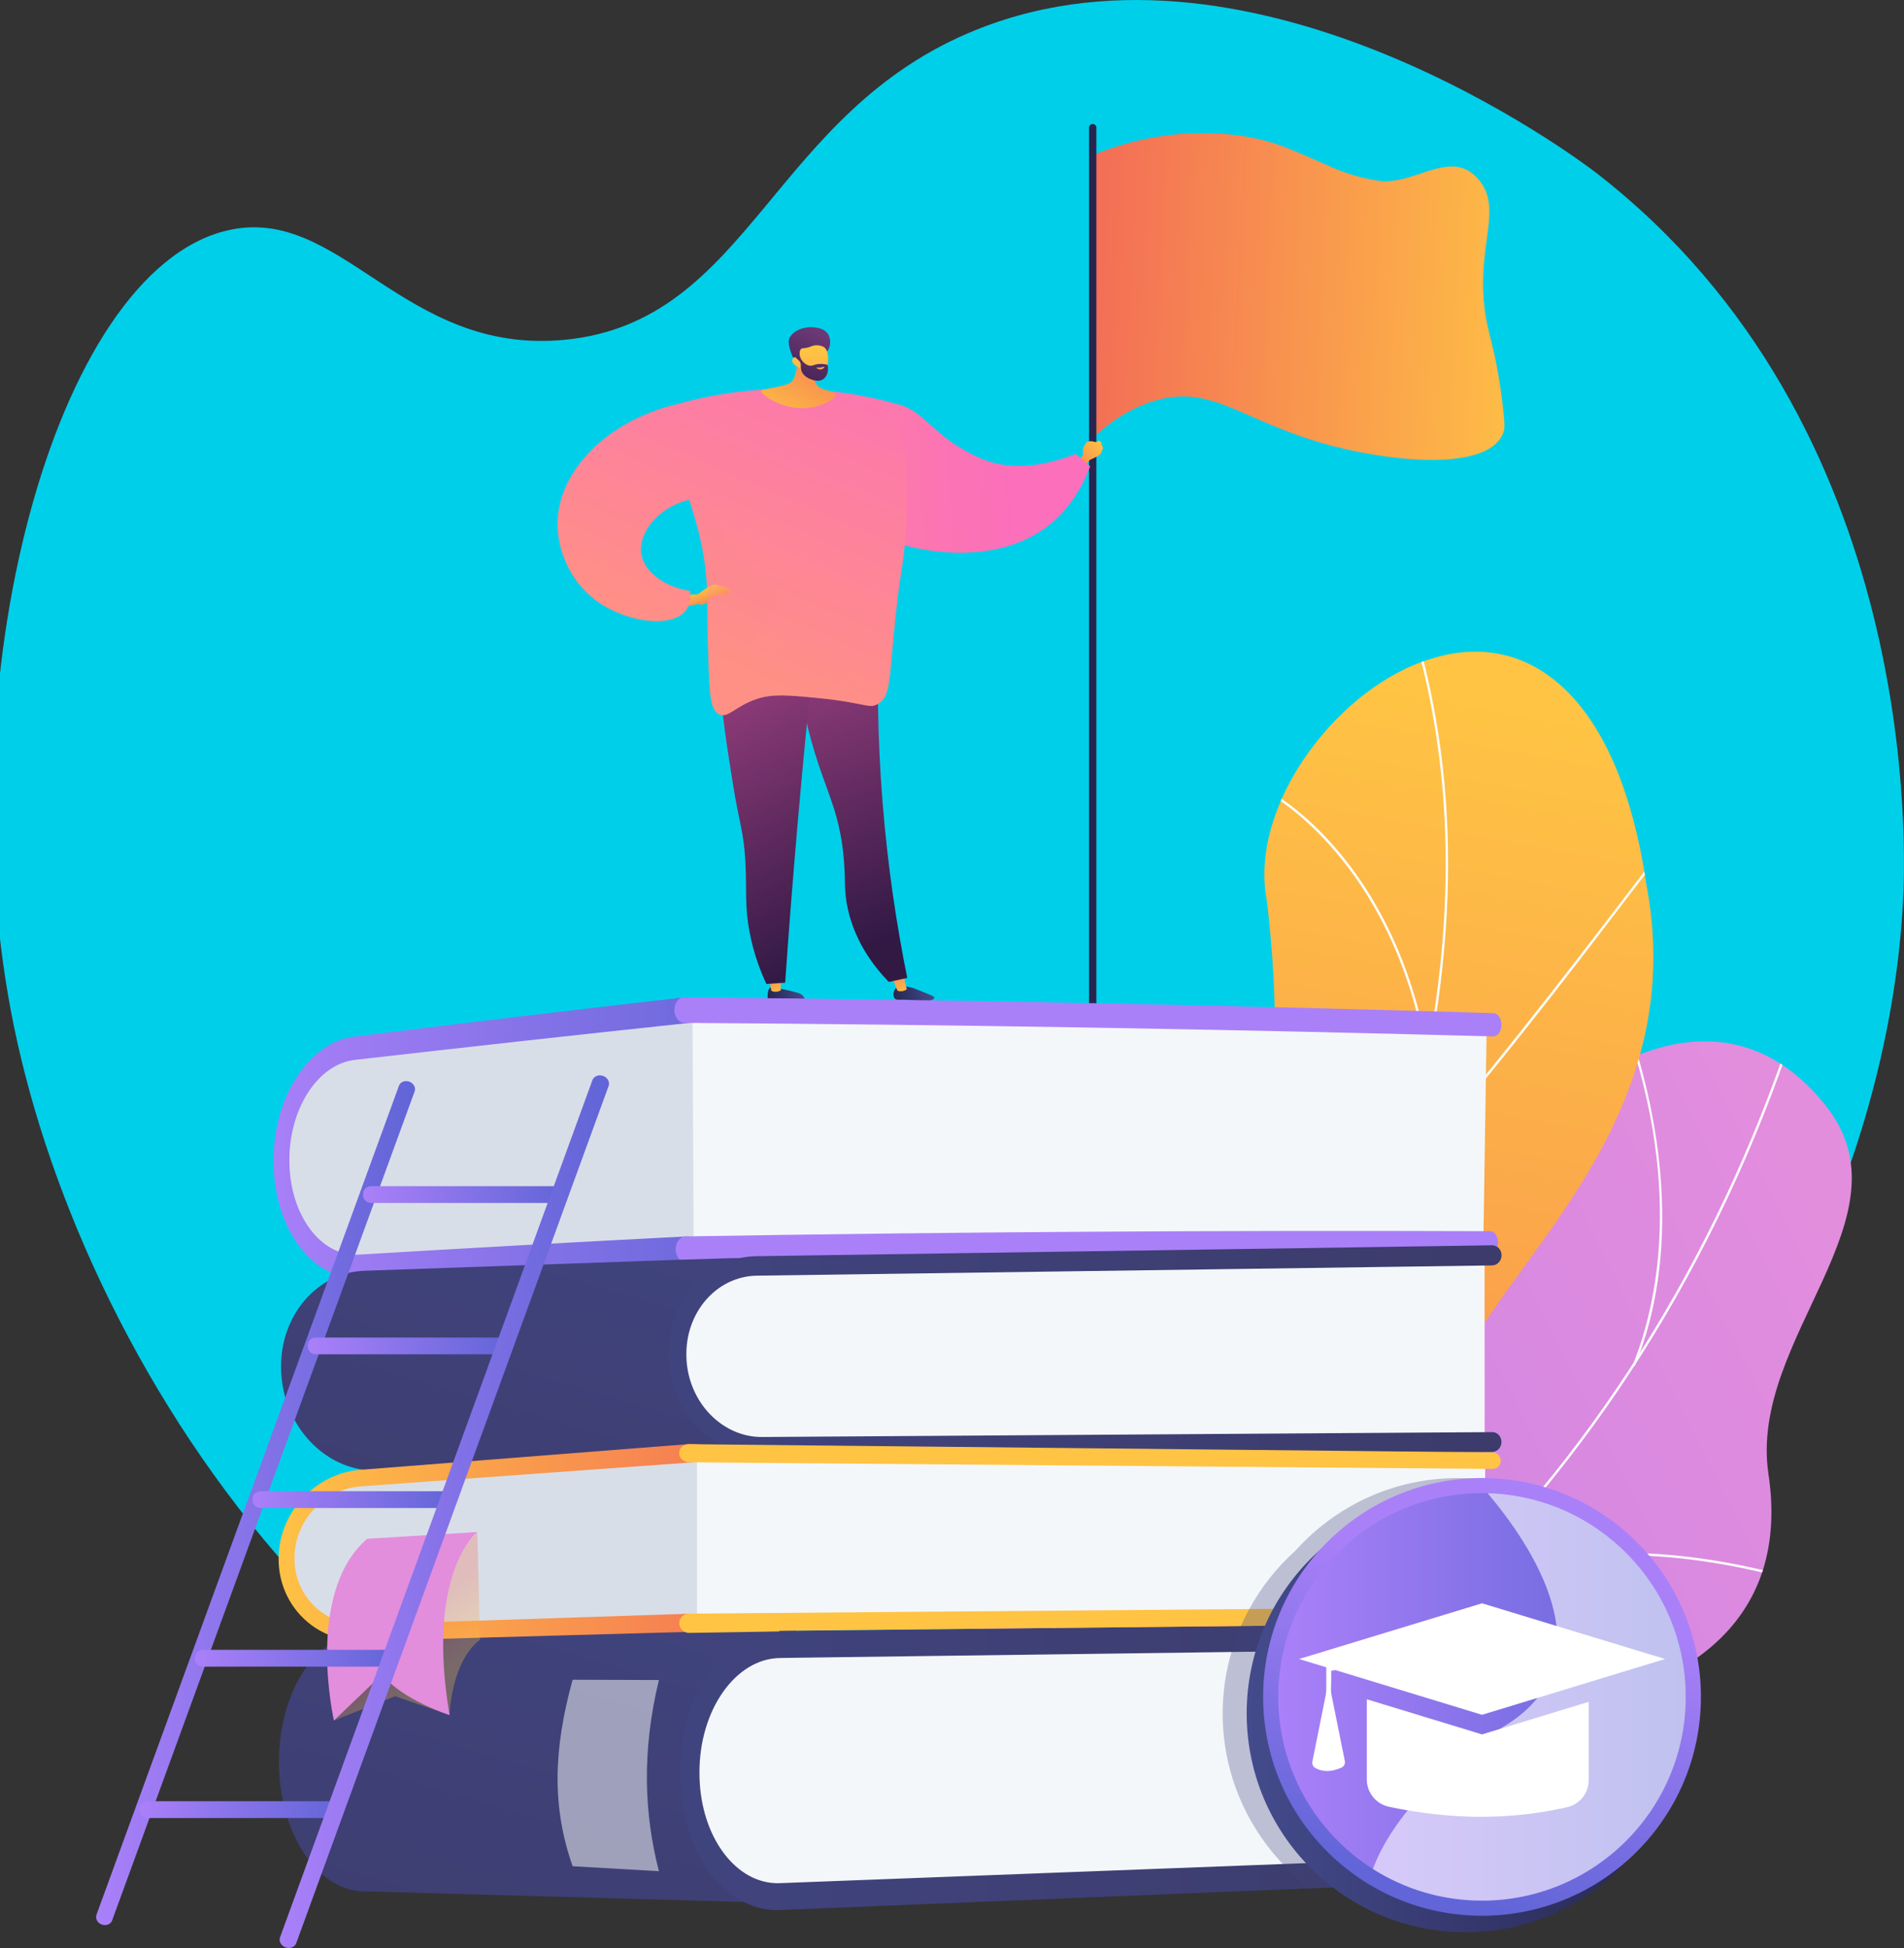 <?xml version="1.0" encoding="utf-8"?>
<!-- Generator: Adobe Illustrator 26.5.0, SVG Export Plug-In . SVG Version: 6.00 Build 0)  -->
<svg version="1.1" xmlns="http://www.w3.org/2000/svg" xmlns:xlink="http://www.w3.org/1999/xlink" x="0px" y="0px"
	 viewBox="0 0 2846.2 2912.3" style="enable-background:new 0 0 2846.2 2912.3;" xml:space="preserve">
<rect x="0" y="0" width="2846.2" height="2912.3" fill="#333333" stroke="none"/>
<style type="text/css">
	.st0{fill:#00CFEA;}
	.st1{clip-path:url(#SVGID_00000095336097326691146790000005379848420105700502_);fill:url(#SVGID_1_);}
	.st2{clip-path:url(#SVGID_00000095336097326691146790000005379848420105700502_);}
	.st3{clip-path:url(#SVGID_00000079476265719995115050000000843457567417030535_);fill:#FCFDFE;}
	
		.st4{clip-path:url(#SVGID_00000087393462377789174850000013909094642537511353_);fill:url(#SVGID_00000163043908394003972790000015162646529597768609_);}
	.st5{clip-path:url(#SVGID_00000087393462377789174850000013909094642537511353_);fill:#FCFDFE;}
	.st6{fill:url(#SVGID_00000130645067325173241070000011267402044038235326_);}
	.st7{fill:#26264F;}
	.st8{fill:url(#SVGID_00000152247769892496470850000008442138152114510517_);}
	.st9{fill:url(#SVGID_00000033327265723517966880000002579327810081302705_);}
	.st10{fill:url(#SVGID_00000065049305835793212080000000996019921844579231_);}
	.st11{fill:url(#SVGID_00000137110255603737117820000016713886101138566802_);}
	.st12{fill:url(#SVGID_00000175303529831153161180000015133949210548395428_);}
	.st13{fill:url(#SVGID_00000115487136009533485540000005058634664639048354_);}
	.st14{fill:url(#SVGID_00000106863635064296845560000009862328893646807199_);}
	.st15{opacity:0.3;fill:url(#SVGID_00000155849030628186538540000007735504917885420211_);}
	.st16{fill:url(#SVGID_00000052080255777585704380000013891314809905260683_);}
	.st17{fill:url(#SVGID_00000179622061699401692790000003654274874251849396_);}
	.st18{fill:url(#SVGID_00000047753829542282201370000002056430114557911685_);}
	.st19{fill:url(#SVGID_00000101823802615430883880000010277470141046888105_);}
	.st20{fill:url(#SVGID_00000028306253816047860150000009835443801932240533_);}
	.st21{fill:url(#SVGID_00000078043458024356098970000003924988125365615504_);}
	.st22{fill:url(#SVGID_00000023978805985365846270000011280945502954833336_);}
	.st23{fill:url(#SVGID_00000176727401527454546630000007416799155938492093_);}
	.st24{fill:url(#SVGID_00000096028291301461052700000009060394211783430807_);}
	.st25{opacity:0.3;fill:url(#SVGID_00000175291479942919745680000003639016283978990772_);}
	.st26{fill:#D8DEE8;}
	.st27{fill:url(#SVGID_00000114775377422110177470000001044912841866319503_);}
	.st28{fill:#F4F7FA;}
	.st29{fill:url(#SVGID_00000062879573317669491970000016024137650410198968_);}
	.st30{fill:url(#SVGID_00000048503042521251255660000004395083219157809551_);}
	.st31{fill:url(#SVGID_00000096763388382333094780000001622988021792581015_);}
	.st32{fill:url(#SVGID_00000129897017409568160370000005027815526051307152_);}
	.st33{fill:url(#SVGID_00000072985104030661716930000010084577179548997524_);}
	.st34{fill:url(#SVGID_00000079487971310723028380000007006957994161126584_);}
	.st35{fill:url(#SVGID_00000120552331981428339450000009826488107285555646_);}
	.st36{fill:url(#SVGID_00000152231866389104755920000013976209991411255194_);}
	.st37{fill:url(#SVGID_00000165213686410359744040000008253612667296448134_);}
	.st38{opacity:0.5;fill:#FFFFFF;}
	.st39{opacity:0.3;fill:url(#SVGID_00000117644112944842293830000003196998939407425682_);}
	.st40{fill:url(#SVGID_00000028290182553239661370000000114014228408781463_);}
	.st41{fill:url(#SVGID_00000127033118477284912740000015194469535672411542_);}
	.st42{fill:url(#SVGID_00000161591631954806095940000014592828754080251794_);}
	.st43{fill:url(#SVGID_00000108296521486745509130000011474590667304022441_);}
	.st44{fill:url(#SVGID_00000097495058095155830240000004196213440254769594_);}
	.st45{fill:url(#SVGID_00000052067499041538592430000003070032970669646253_);}
	.st46{fill:url(#SVGID_00000045585320605265028750000017386107717868987013_);}
	.st47{fill:url(#SVGID_00000183237233467412195720000001278525737076164491_);}
	.st48{opacity:0.3;fill:url(#SVGID_00000080921829833857170900000017659516643246592948_);}
	.st49{fill:url(#SVGID_00000002369250961594383180000008055245585285285517_);}
	.st50{fill:url(#SVGID_00000059298821385893967870000005195178334958844080_);}
	.st51{fill:url(#SVGID_00000035495554718899274540000002466851447899580327_);}
	.st52{fill:#FFFFFF;}
	.st53{opacity:0.6;fill:#FFFFFF;}
</style>
<g id="Background">
</g>
<g id="Illustration">
	<path class="st0" d="M1461.7,43.6c-309.3,123-339,437.4-617.5,464.4C601.5,531.5,509.3,303.9,339,344.7
		C79.6,406.8-83.5,1025.2,20.7,1533.7C128.3,2058.8,580.3,2756.8,1329,2804.4c840.7,53.5,1476.8-749.6,1515.6-1454.4
		c4.2-76.2,29-714.8-459.2-1092.1C2361,239.1,1879.9-122.7,1461.7,43.6z"/>
	<g>
		<defs>
			<rect id="SVGID_13_" x="1103" y="932.8" width="1695.3" height="1864.1"/>
		</defs>
		<clipPath id="SVGID_00000057128729780621570060000014173855094023305638_">
			<use xlink:href="#SVGID_13_"  style="overflow:visible;"/>
		</clipPath>
		
			<linearGradient id="SVGID_1_" gradientUnits="userSpaceOnUse" x1="-4983.498" y1="-3627.228" x2="-4408.972" y2="45.646" gradientTransform="matrix(-0.583 -0.812 -0.812 0.583 -3002.574 74.126)">
			<stop  offset="3.597120e-03" style="stop-color:#E38DDD"/>
			<stop  offset="1" style="stop-color:#9571F6"/>
		</linearGradient>
		<path style="clip-path:url(#SVGID_00000057128729780621570060000014173855094023305638_);fill:url(#SVGID_1_);" d="M1295.5,3076.9
			c-19-9-52.5-45.3-57.3-58.4c-32-86.9-102.6-245.7-67-336.9c6.1-15.6,81.8-7.4,96.5-18.7c49.6-6.5,67.2-5.7,111.3-35
			c130.2-86.5-10-373.5,260.3-370.9c198,1.9,329.8,112.9,400.8-172.4c71-285.4,456.9-722.4,688.6-432.3
			c133,166.5-115.5,348.3-85.1,551.5c28.9,193.1-86,307.3-295,349.9c-209.1,42.7-139.5,150-139.3,324.7
			c0.3,209.9-302.8,149-440.3,109C1658.3,2955.1,1354.6,2947.7,1295.5,3076.9z"/>
		<g style="clip-path:url(#SVGID_00000057128729780621570060000014173855094023305638_);">
			<defs>
				<path id="SVGID_16_" d="M1134.1,2643c0.2,144.6-5.6,291.7-6.3,437.2c76.2,31.6,166.5,67,215-23.5
					c67.3-125.9,316.1-102.4,426.6-69.5c136.7,40.6,440.4,100.9,440-108.8c-0.3-174.6-69.8-282,139.3-324.7
					c209-42.6,323.8-156.8,295-350c-30.3-203.3,218.1-385,85.1-551.5c-231.7-290.2-617.8,147.2-688.6,432.3
					c-70.7,285-203.6,175.4-400.7,172.3c-269-4.3-133.7,289.1-259,368.9C1282.3,2688.1,1231.7,2654.5,1134.1,2643z"/>
			</defs>
			<clipPath id="SVGID_00000116929417021606986840000001795416758222994310_">
				<use xlink:href="#SVGID_16_"  style="overflow:visible;"/>
			</clipPath>
			<path style="clip-path:url(#SVGID_00000116929417021606986840000001795416758222994310_);fill:#FCFDFE;" d="M1204.6,2858.4
				l-0.5-3.6c175.1-24.8,343.7-76.1,501.3-152.6c151.4-73.5,292.8-170.2,420.3-287.5c247.5-227.8,438.5-529.6,552.3-872.7l3.4,1.1
				c-114,343.7-305.4,646-553.3,874.2c-127.7,117.6-269.4,214.5-421.1,288.1C1549,2782.2,1380,2833.6,1204.6,2858.4z"/>
			<path style="clip-path:url(#SVGID_00000116929417021606986840000001795416758222994310_);fill:#FCFDFE;" d="M2219.7,2965.2
				c-152.3-111-436.8-204.8-634.2-208.9l0.1-3.6c198,4.2,483.4,98.2,636.2,209.6L2219.7,2965.2z"/>
			<path style="clip-path:url(#SVGID_00000116929417021606986840000001795416758222994310_);fill:#FCFDFE;" d="M1338.1,2838
				l-1.5-3.3c93.7-42,162.6-129.8,204.7-260.8c30.9-96.1,46.9-212.7,47.7-346.7l3.6,0c-0.8,134.4-16.9,251.4-47.9,347.8
				C1502.4,2707,1432.8,2795.5,1338.1,2838z"/>
			<path style="clip-path:url(#SVGID_00000116929417021606986840000001795416758222994310_);fill:#FCFDFE;" d="M2162.1,2383.6
				l-1.6-3.2c172.3-88.1,374-61.3,512.9-23.3l-0.9,3.5C2534.1,2322.7,2333.3,2296,2162.1,2383.6z"/>
			<path style="clip-path:url(#SVGID_00000116929417021606986840000001795416758222994310_);fill:#FCFDFE;" d="M2444,2042l-3.3-1.4
				c35.2-86.8,79.3-272-21.2-537.1l3.4-1.3c33.9,89.5,54.8,182.5,60.3,269.2C2489.6,1871.1,2476.4,1962.2,2444,2042z"/>
		</g>
		<g style="clip-path:url(#SVGID_00000057128729780621570060000014173855094023305638_);">
			<defs>
				<path id="SVGID_20_" d="M1764.2,3315.4c-105.8-15.6-211.4-33.5-316.9-53.9c-1.7,1.6-36.4-228.4,72.8-348.9
					c216-233.6,70.5-443.2,29-567.4c-66.4-175.2-32.4-388.1,160.6-348.2c188,34.3,216.5-352.6,184-650.7
					c-27.7-145.1,109.2-321.1,245.8-361.4c139.5-44.6,278.6,46.7,321.3,335.9c64.6,334.8-179.8,536.8-270.3,704.7
					c-89,164.8,118.1,298.1-48.6,444.2c-140.2,129.7-317,223-252.3,386C1956,3016.7,1940.1,3148.4,1764.2,3315.4z"/>
			</defs>
			<clipPath id="SVGID_00000159460992805247687900000004240664181794927507_">
				<use xlink:href="#SVGID_20_"  style="overflow:visible;"/>
			</clipPath>
			
				<linearGradient id="SVGID_00000119800271739193286630000012457318233939896204_" gradientUnits="userSpaceOnUse" x1="-499.157" y1="-1175.242" x2="-1258.618" y2="983.228" gradientTransform="matrix(-0.867 -0.498 -0.498 0.867 1122.171 1802.894)">
				<stop  offset="0" style="stop-color:#FFC444"/>
				<stop  offset="0.996" style="stop-color:#F36F56"/>
			</linearGradient>
			
				<path style="clip-path:url(#SVGID_00000159460992805247687900000004240664181794927507_);fill:url(#SVGID_00000119800271739193286630000012457318233939896204_);" d="
				M1764.2,3315.4c-105.8-15.6-211.4-33.5-316.9-53.9c-1.7,1.6-36.4-228.4,72.8-348.9c216-233.6,70.5-443.2,29-567.4
				c-65.7-175-31.2-364.6,147-367.4c197.6-7,233.4-334,197.6-631.5c-27.7-145.1,109.2-321.1,245.8-361.4
				c139.5-44.6,278.6,46.7,321.3,335.9c64.6,334.8-179.8,536.8-270.3,704.7c-89,164.8,118.1,298.1-48.6,444.2
				c-140.2,129.7-317,223-252.3,386C1956,3016.7,1940.1,3148.4,1764.2,3315.4z"/>
			<path style="clip-path:url(#SVGID_00000159460992805247687900000004240664181794927507_);fill:#FCFDFE;" d="M1622.4,3329l-3.6,0
				c0-2,101-485.6,275.3-956.4c24.1-76.2,50.2-153.1,75.5-227.5c67.7-199.1,137.7-405,171-610c37.2-229.2,23.9-435.6-40.5-631
				l3.4-1.1c64.6,196,77.9,403,40.6,632.7c-33.3,205.3-103.4,411.3-171.1,610.5c-25.3,74.3-51.4,151.2-75.5,227.5
				C1723.9,2842.9,1622.7,3326.3,1622.4,3329z"/>
			<path style="clip-path:url(#SVGID_00000159460992805247687900000004240664181794927507_);fill:#FCFDFE;" d="M2095.5,1760.1
				l-2.7-2.4c117.9-131,260.2-317.2,336.6-417.3c59.6-78.1,61.7-80.2,64-79.9l-0.6,3.5l0.3-1.8l0.7,1.6c-3,2-28.9,35.8-61.6,78.6
				C2355.9,1442.7,2213.6,1629,2095.5,1760.1z"/>
			<path style="clip-path:url(#SVGID_00000159460992805247687900000004240664181794927507_);fill:#FCFDFE;" d="M2131.8,1580.6
				c-24.4-150.5-86.4-249.4-134.2-305.8c-53.1-62.9-101-89.4-105.8-89.9c0,0,0.4,0,0.8-0.2l-2-3c0.9-0.6,2.2-0.4,4.9,0.7
				c13,5.7,61.8,36.2,112.9,99.7c64.4,80.1,108.3,183.1,127,297.9L2131.8,1580.6z"/>
			<path style="clip-path:url(#SVGID_00000159460992805247687900000004240664181794927507_);fill:#FCFDFE;" d="M1794.1,2680.4
				l-3.6-0.4c16.6-139.8-15.9-290.1-96.8-446.8c-42.2-81.7-96-161.8-159.8-238c-4.4-5.3-6.2-7.4-6.7-8.3l3.1-1.8
				c0.4,0.6,3,3.8,6.4,7.8c64.1,76.4,118,156.7,160.3,238.6C1778.1,2388.9,1810.8,2539.9,1794.1,2680.4z"/>
			<path style="clip-path:url(#SVGID_00000159460992805247687900000004240664181794927507_);fill:#FCFDFE;" d="M1841.8,2533.2
				l-3.1-1.9c126.7-204.7,393.8-219,396.1-218.3l1.3,1.7l-1.2,1.8l-0.6-1.7l-0.2,1.7c0,0,0,0,0,0
				C2229.5,2316.6,1967.4,2330.2,1841.8,2533.2z M2233.8,2313.1l0.6,1.7L2233.8,2313.1z"/>
			<path style="clip-path:url(#SVGID_00000159460992805247687900000004240664181794927507_);fill:#FCFDFE;" d="M1640.1,3250.2
				l-3.6-0.1c2.2-60.9-19.5-164.6-135.9-313.2c-6.2-7.9-6.2-7.9-6.1-9l3.6,0.5l-1.8-0.3l1.7-0.6c0.3,0.6,2.7,3.6,5.5,7.2
				C1620.5,3084,1642.4,3188.7,1640.1,3250.2z"/>
			<path style="clip-path:url(#SVGID_00000159460992805247687900000004240664181794927507_);fill:#FCFDFE;" d="M1667,3135.5l-3.5-1
				c13.4-46.2,66.1-136.7,268.7-224c2.8-1.2,4.6-2,5.3-2.3l1.6,3.2c-0.7,0.3-2.6,1.2-5.5,2.4
				C1732.4,3000.5,1680.2,3089.9,1667,3135.5z"/>
		</g>
	</g>
	
		<linearGradient id="SVGID_00000005224685801018937440000014604901421425671089_" gradientUnits="userSpaceOnUse" x1="2324.148" y1="460.744" x2="1635.811" y2="426.891">
		<stop  offset="0" style="stop-color:#FFC444"/>
		<stop  offset="0.996" style="stop-color:#F36F56"/>
	</linearGradient>
	<path style="fill:url(#SVGID_00000005224685801018937440000014604901421425671089_);" d="M1632,232.7c116.3-49,227.1-35.8,282.5-15
		c65.4,24.6,87.1,43.1,145.1,52.4c51.5,8.3,104.9-45.4,145.1-7.5c2.7,2.6,6,5.7,9.8,11.2c28.8,42.3-5.2,93.3,4.2,182.5
		c4.8,45.6,16.4,58.3,27.2,146c4.1,33.3,3.2,38.3,2.1,42.1c-17.6,59.2-157.1,48-255.3,22.5c-135.4-35.2-179-94.2-267.8-67.4
		c-41,12.4-72.2,37.2-92.1,56.1C1641.7,515.3,1622.9,373.1,1632,232.7z"/>
	<path class="st7" d="M1633.4,1549.9c-3,0-5.5-2.4-5.5-5.5V190.9c0-3,2.4-5.5,5.5-5.5s5.5,2.4,5.5,5.5v1353.5
		C1638.9,1547.5,1636.5,1549.9,1633.4,1549.9z"/>
	
		<linearGradient id="SVGID_00000044877616106094343300000016030862291798183561_" gradientUnits="userSpaceOnUse" x1="281.173" y1="1427.192" x2="304.754" y2="1499.166" gradientTransform="matrix(0.444 0.896 -0.896 0.444 2800.321 -227.024)">
		<stop  offset="0" style="stop-color:#FFC444"/>
		<stop  offset="0.996" style="stop-color:#F36F56"/>
	</linearGradient>
	<path style="fill:url(#SVGID_00000044877616106094343300000016030862291798183561_);" d="M1609.4,693l9.8-13.7
		c0,0-1.9-7.2,1.3-12.4c3.2-5.2,3.2-5.2,3.2-5.2s4.1-3.9,12.1-1.2c1.8,0.6,3.8,0.4,5.3-0.7c4.7-3.2,5.9,5.7,5.9,5.7s3.4,4,0.3,7.4
		c0,0-0.4,5.1-4.2,7.7c-3.8,2.6-13.9,6.9-13.9,6.9l-10.9,13.2L1609.4,693z"/>
	
		<linearGradient id="SVGID_00000060730127326485170940000011422640402188503684_" gradientUnits="userSpaceOnUse" x1="-11.973" y1="2210.277" x2="265.957" y2="1568.089" gradientTransform="matrix(0.444 0.896 -0.896 0.444 2800.321 -227.024)">
		<stop  offset="0" style="stop-color:#FF9085"/>
		<stop  offset="1" style="stop-color:#FB6FBB"/>
	</linearGradient>
	<path style="fill:url(#SVGID_00000060730127326485170940000011422640402188503684_);" d="M1607.9,678.6c-70,27.9-115,17-135.9,9.1
		c-26.3-9.9-51.5-28-51.5-28c-35.6-25.6-49.5-51.1-84.6-56.6c-2.6-0.4-10.5-1.5-19.1-0.8c-50.6,4.5-107,71.5-99.7,116
		c12.6,77.2,227.6,156.8,345.7,70.8c38-27.7,57-66,66.8-92C1622.3,691,1615.1,684.8,1607.9,678.6z"/>
	
		<linearGradient id="SVGID_00000123434476852565943790000004970465989621588925_" gradientUnits="userSpaceOnUse" x1="424.075" y1="1570.246" x2="479.607" y2="1570.246" gradientTransform="matrix(-0.996 8.970000e-02 8.970000e-02 0.996 1484.194 -116.743)">
		<stop  offset="0" style="stop-color:#444B8C"/>
		<stop  offset="0.996" style="stop-color:#26264F"/>
	</linearGradient>
	<path style="fill:url(#SVGID_00000123434476852565943790000004970465989621588925_);" d="M1150.7,1477c-2.9,2.6-3.1,8.8-3.2,12.9
		c-0.1,1.8-0.1,2.7,0.2,3.3c1.7,4.5,10.8,4.5,24.9,5.1c22.4,0.9,29.1,2.3,30.7-1.2c1.4-3.2-2.8-8-3.3-8.6c-2.6-2.9-5.6-3.8-11.4-5.3
		c-10.7-2.8-17.9-4.3-20.1-4.7C1154.9,1475.8,1152.6,1475.3,1150.7,1477z"/>
	
		<linearGradient id="SVGID_00000146458762060661588550000012847712965197999779_" gradientUnits="userSpaceOnUse" x1="-6.614" y1="1518.181" x2="17.75" y2="1467.753" gradientTransform="matrix(-0.998 6.940000e-02 6.940000e-02 0.998 1058.982 -26.561)">
		<stop  offset="0" style="stop-color:#FFC444"/>
		<stop  offset="0.996" style="stop-color:#F36F56"/>
	</linearGradient>
	<path style="fill:url(#SVGID_00000146458762060661588550000012847712965197999779_);" d="M1166.4,1454.7l0.9,25.5
		c-0.7,1.2-8.4,4.5-14.3,1l-4.4-25.2L1166.4,1454.7z"/>
	
		<linearGradient id="SVGID_00000012461426459570633420000012238665091340948353_" gradientUnits="userSpaceOnUse" x1="10.161" y1="1627.254" x2="69.16" y2="1627.254" gradientTransform="matrix(-0.977 0.213 0.213 0.977 1056.925 -112.348)">
		<stop  offset="0" style="stop-color:#444B8C"/>
		<stop  offset="0.996" style="stop-color:#26264F"/>
	</linearGradient>
	<path style="fill:url(#SVGID_00000012461426459570633420000012238665091340948353_);" d="M1339.3,1477.4c-3.8,3.8-5.1,11.2-2.1,15
		c2.9,3.7,7.7,1.3,21,2.4c14.2,1.2,17.7,4.7,27.5,2.6c4-0.9,11-3.1,11-5.9c0-2-3.4-3.2-14.9-7.7c-16.3-6.5-16.2-6.8-19.7-7.5
		C1353.2,1474.3,1344.4,1472.3,1339.3,1477.4z"/>
	
		<linearGradient id="SVGID_00000036229200318474164720000017875957068454583692_" gradientUnits="userSpaceOnUse" x1="-101.438" y1="1577.894" x2="-76.558" y2="1526.398" gradientTransform="matrix(-0.989 0.145 0.145 0.989 1028.784 -59.585)">
		<stop  offset="0" style="stop-color:#FFC444"/>
		<stop  offset="0.996" style="stop-color:#F36F56"/>
	</linearGradient>
	<path style="fill:url(#SVGID_00000036229200318474164720000017875957068454583692_);" d="M1349.6,1454.7l5.9,24.1
		c-0.6,1.2-8.1,5.1-14.1,2.1l-9.3-23.5L1349.6,1454.7z"/>
	
		<linearGradient id="SVGID_00000002355490093006164280000018290830248181625754_" gradientUnits="userSpaceOnUse" x1="1711.361" y1="1286.217" x2="1553.998" y2="931.485" gradientTransform="matrix(0.999 5.330000e-02 -5.330000e-02 0.999 -260.545 7.08)">
		<stop  offset="0" style="stop-color:#311944"/>
		<stop  offset="1" style="stop-color:#893976"/>
	</linearGradient>
	<path style="fill:url(#SVGID_00000002355490093006164280000018290830248181625754_);" d="M1314.1,932.8
		c-3.2,79.6-2.6,169.4,5.3,267.3c7.7,96.8,21.2,184.5,36.8,261.9c-9.2,2-18.4,3.9-27.6,5.9c-21.9-22.7-49.2-58.1-60.6-106.6
		c-7.1-30.1-3.4-45.2-7-82c-5.7-58.6-21.9-89.9-37.8-137.8c-14.3-43-30.5-105.8-36.6-188.9C1229,946,1271.6,939.4,1314.1,932.8z"/>
	
		<linearGradient id="SVGID_00000139262211813610359520000002180020224078141118_" gradientUnits="userSpaceOnUse" x1="1686.958" y1="1297.042" x2="1529.595" y2="942.31" gradientTransform="matrix(0.999 5.330000e-02 -5.330000e-02 0.999 -260.545 7.08)">
		<stop  offset="0" style="stop-color:#311944"/>
		<stop  offset="1" style="stop-color:#893976"/>
	</linearGradient>
	<path style="opacity:0.3;fill:url(#SVGID_00000139262211813610359520000002180020224078141118_);" d="M1301.4,1304.9
		c-10.1-40.2-29.7-50.8-30.4-88.7c-0.5-26.8,9.1-29,8.5-54.7c-1-38.9-23.8-59.4-35.2-83.8c-12.1-25.9-16.7-67.4,15.9-136.5
		c-24.5,3.8-49.1,7.6-73.6,11.4c6.1,83.1,22.3,146,36.6,188.9c15.9,47.8,32.1,79.2,37.8,137.8c3.6,36.8-0.1,51.9,7,82
		c11.5,48.5,38.7,83.9,60.6,106.6c2.3-0.5,4.7-1,7-1.5c-23.7-28.2-32-53.5-34.1-73.9C1297.9,1359.1,1311.6,1345.4,1301.4,1304.9z"/>
	
		<linearGradient id="SVGID_00000139256680145158301660000014097498711261749177_" gradientUnits="userSpaceOnUse" x1="1327.589" y1="1441.088" x2="1170.222" y2="1086.347" gradientTransform="matrix(0.998 -6.940000e-02 6.940000e-02 0.998 -133.127 56.874)">
		<stop  offset="0" style="stop-color:#311944"/>
		<stop  offset="1" style="stop-color:#893976"/>
	</linearGradient>
	<path style="fill:url(#SVGID_00000139256680145158301660000014097498711261749177_);" d="M1222,927.8
		c-11,100.9-21,203.7-30.1,308.5c-6.8,78.6-12.9,156.2-18.2,232.8c-9.3,0.6-18.7,1.3-28,1.9c-8.1-17.2-18.6-43.3-25-76.5
		c-7.8-40.2-4.2-63.7-6.4-105.1c-2.4-46.4-9-56.9-18.4-115.8c-19.1-119.6-28.7-179.3,1.6-214.6
		C1107.4,947.7,1137.9,919.3,1222,927.8z"/>
	
		<linearGradient id="SVGID_00000154392768786767613550000005660331890018260906_" gradientUnits="userSpaceOnUse" x1="1079.831" y1="993.477" x2="1320.439" y2="437.525">
		<stop  offset="0" style="stop-color:#FF9085"/>
		<stop  offset="1" style="stop-color:#FB6FBB"/>
	</linearGradient>
	<path style="fill:url(#SVGID_00000154392768786767613550000005660331890018260906_);" d="M980.2,614.1
		c50.4-17.1,127.4-36.1,221.5-32.2c54.5,2.2,101.4,11.6,138.5,22c5,28.1,10,56.2,15.1,84.3c1.2,28.2,1.5,66.3-1.6,111.4
		c-3.2,45.1-6.3,45.7-13.5,109.4c-11.8,103.7-6.9,130.8-27.7,143.3c-13.6,8.1-18.5-1.7-87.7-8.5c-46.4-4.6-70.1-6.7-93.6,1.2
		c-32,10.8-42.7,29-55.9,23.1c-12.7-5.7-14.3-27.5-15.8-65.6c-2.4-58.8-2.2-98.7-2.4-113c-1-65.6-17.6-115.7-38.9-179.8
		C1004.9,669.3,990.9,636.9,980.2,614.1z"/>
	
		<linearGradient id="SVGID_00000085962114854157665950000017879515732315782032_" gradientUnits="userSpaceOnUse" x1="1389.811" y1="26.265" x2="1396.005" y2="-138.722" gradientTransform="matrix(0.894 0.447 -0.447 0.894 -69.097 -0.897)">
		<stop  offset="0" style="stop-color:#FFC444"/>
		<stop  offset="0.996" style="stop-color:#F36F56"/>
	</linearGradient>
	<path style="fill:url(#SVGID_00000085962114854157665950000017879515732315782032_);" d="M1195.5,516.9
		c-0.7,16.5-3.3,29.5-5.5,38.3c-2.5,10.2-4.1,12.7-6.1,14.8c-2.9,3.1-7.3,5.6-31.2,10.2c-13,2.5-14.7,2.3-15,3.6
		c-1.7,6.2,32.2,29.2,68.7,26.1c22.3-1.9,43.2-13.5,42.3-20.2c-0.9-6.8-23.2-4.3-29.2-16.8c-4.1-8.7,1.6-20.3,8.3-29.9
		C1222.5,531.6,1200.8,528.2,1195.5,516.9z"/>
	
		<linearGradient id="SVGID_00000112598181107109817120000002505966309209524387_" gradientUnits="userSpaceOnUse" x1="-430.814" y1="351.774" x2="-472.809" y2="245.114" gradientTransform="matrix(-0.999 -4.960000e-02 -4.960000e-02 0.999 757.646 226.882)">
		<stop  offset="0" style="stop-color:#311944"/>
		<stop  offset="1" style="stop-color:#6B3976"/>
	</linearGradient>
	<path style="fill:url(#SVGID_00000112598181107109817120000002505966309209524387_);" d="M1236.3,525.6c5.6-6.7,6.6-18.8,1-26.8
		c-4.8-6.9-12.9-8.3-17.8-9.1c-14.1-2.4-32.3,2.6-39.2,15.3c-4.1,7.5,3,24,4.1,27c1.2,3.3,3.7,4.6,6,7.2c3.1,3.6,8,9.3,15.9,18.9
		c0.8-2.6,2-5.9,3.7-9.4c0.7-1.4,3.4-6.6,7.3-10.9C1225.1,529,1231,531.9,1236.3,525.6z"/>
	
		<linearGradient id="SVGID_00000124858215871555178810000006257305199942091165_" gradientUnits="userSpaceOnUse" x1="921.407" y1="313.14" x2="919.476" y2="468.745" gradientTransform="matrix(1 -1.160000e-02 1.160000e-02 1 286.146 222.151)">
		<stop  offset="0" style="stop-color:#FFC444"/>
		<stop  offset="0.996" style="stop-color:#F36F56"/>
	</linearGradient>
	<path style="fill:url(#SVGID_00000124858215871555178810000006257305199942091165_);" d="M1194.6,549.7c0,0,8.5,15.8,27.1,15.6
		c16.7-0.2,21.1-37.3,10.9-45.7c-3.4-2.8-10.4-4.3-16.3-3c-3.5,0.8-4.7,2.1-10.3,3.3c-5.2,1.1-6.7,0.4-8.3,1.6
		c-2,1.5-3.7,5.5-1,16.5c-3-3.4-6.7-4.8-9.5-3.7c-0.4,0.2-1.6,0.9-2.3,2C1182.4,540.5,1186,546.1,1194.6,549.7z"/>
	
		<linearGradient id="SVGID_00000125593859394898387940000006725193692326809235_" gradientUnits="userSpaceOnUse" x1="-443.642" y1="356.882" x2="-485.68" y2="250.112" gradientTransform="matrix(-0.999 -4.960000e-02 -4.960000e-02 0.999 757.646 226.882)">
		<stop  offset="0" style="stop-color:#311944"/>
		<stop  offset="1" style="stop-color:#6B3976"/>
	</linearGradient>
	<path style="fill:url(#SVGID_00000125593859394898387940000006725193692326809235_);" d="M1197.1,519.2c0.8,0.6-1.8,3.5-2.2,7.7
		c-0.8,8.2,7,18.5,15.4,19.8c5,0.8,6.5-2.2,14.8-2.6c5.2-0.3,9.4,0.6,12,1.3c2.1,9.1-0.8,18-7,21.8c-6.7,4.1-14.8,1-18.2-0.3
		c-2.3-0.9-9.6-3.7-13.1-10.7c-3.7-7.3,0.5-11.4-3.8-16.4c-2.2-2.5-5.2-3.8-8-8.6c-0.7-1.3-1.2-2.5-1.5-3.2
		C1190,523.6,1196,518.3,1197.1,519.2z"/>
	
		<linearGradient id="SVGID_00000008125393526091154070000004217169134230653858_" gradientUnits="userSpaceOnUse" x1="-484.785" y1="292.549" x2="-482.599" y2="312.04" gradientTransform="matrix(-0.999 -4.960000e-02 -4.960000e-02 0.999 757.646 226.882)">
		<stop  offset="0" style="stop-color:#FFC444"/>
		<stop  offset="1" style="stop-color:#F36F56"/>
	</linearGradient>
	<path style="fill:url(#SVGID_00000008125393526091154070000004217169134230653858_);" d="M1231,548.4c0,0-3.7,1.7-9.9,1
		c-0.3,0-0.6,0-0.7,0.2c-0.2,0.6,3.7,3.4,7.4,2.6c2.6-0.6,4.8-2.9,4.5-3.6C1232.1,548.3,1231.5,548.3,1231,548.4z"/>
	
		<linearGradient id="SVGID_00000085946313868047918000000010541326906945377470_" gradientUnits="userSpaceOnUse" x1="1052.037" y1="878.091" x2="1063.206" y2="912.18">
		<stop  offset="0" style="stop-color:#FFC444"/>
		<stop  offset="0.996" style="stop-color:#F36F56"/>
	</linearGradient>
	<path style="fill:url(#SVGID_00000085946313868047918000000010541326906945377470_);" d="M1026.7,889.4l16.7-0.9
		c0,0,18.3-15.3,26.6-14.4c8.3,1,20.8,6.7,22.3,7.9c1.5,1.2-4.6,8-10.6,7.3c-6.1-0.7-19.6,2.6-22.1,8c-2.4,5.4-12.9,8.6-14.7,5.4
		l-22.4,4.5L1026.7,889.4z"/>
	
		<linearGradient id="SVGID_00000116210402422029688240000011718648595684522921_" gradientUnits="userSpaceOnUse" x1="895.457" y1="913.682" x2="1136.065" y2="357.729">
		<stop  offset="0" style="stop-color:#FF9085"/>
		<stop  offset="1" style="stop-color:#FB6FBB"/>
	</linearGradient>
	<path style="fill:url(#SVGID_00000116210402422029688240000011718648595684522921_);" d="M1031.8,883.5c1.2,13.7-1.8,23-6.8,29.4
		c-22.1,28.3-97.1,16.7-141.7-21.2c-33-28-50.5-71.6-49.8-110.6c1.3-76.1,71.8-150.7,176.7-176.5c15.5,46.4,31.1,92.9,46.6,139.3
		c-64.7,1-104,49.8-98.2,84.6C963,854.5,993.3,877.8,1031.8,883.5z"/>
	
		<linearGradient id="SVGID_00000101099124987904773330000000039052802465981364_" gradientUnits="userSpaceOnUse" x1="1124.057" y1="1012.617" x2="1364.668" y2="456.662">
		<stop  offset="0" style="stop-color:#FF9085"/>
		<stop  offset="1" style="stop-color:#FB6FBB"/>
	</linearGradient>
	<path style="opacity:0.3;fill:url(#SVGID_00000101099124987904773330000000039052802465981364_);" d="M1285.6,1018.1
		c-34-14.5-33.8-44.6-65.6-57.1c-45.4-17.9-95.5,23.7-103.3,12.2c-8.1-12,51.7-48.8,43.7-85.1c-6.3-28.8-48.1-23.7-70.5-63.2
		c-21.2-37.4-0.6-72.1-19.4-85.1c-6.7-4.7-18.6-6.5-41.2,3.4c15.7,49.1,27,92.4,27.8,146.1c0.2,14.3,0.1,54.2,2.4,113
		c1.5,38.1,3.1,59.9,15.8,65.6c13.2,5.9,23.9-12.3,55.9-23.1c23.5-8,47.2-5.8,93.6-1.2c69.2,6.9,74.1,16.6,87.7,8.5
		c8.8-5.3,13-13.2,15.8-28.5C1314.4,1025.2,1299.7,1024.2,1285.6,1018.1z"/>
	<path class="st26" d="M1106.1,1870c-192.6,6.8-385.2,14.6-577.7,23.4c-53.1,2.4-96.3-56.2-97.5-131c-0.3-16.9-0.5-33.8-0.8-50.7
		c-1.2-74.8,40.4-139.8,93.8-145.2c193.4-19.6,387.1-38.2,580.9-55.9C1105.2,1630.5,1105.7,1750.3,1106.1,1870z"/>
	
		<linearGradient id="SVGID_00000110467172024916958650000016457914349437085868_" gradientUnits="userSpaceOnUse" x1="2059.761" y1="1696.473" x2="2864.702" y2="1705.271" gradientTransform="matrix(1 0 0 1 -1675.046 0)">
		<stop  offset="0" style="stop-color:#AA80F9"/>
		<stop  offset="0.996" style="stop-color:#6165D7"/>
	</linearGradient>
	<path style="fill:url(#SVGID_00000110467172024916958650000016457914349437085868_);" d="M1024.9,1886.7
		c-163.1,7.3-326.1,15.2-489,23.9c-69.1,2.9-125.4-73.6-127-170.7c0-0.4,0-0.7,0-1.1c-1.6-97.1,52.6-182,122.1-189.3
		c163.8-20.2,327.8-39.7,491.9-58.5c8.6-0.8,108.9,7.8,108.9,18.5c0,10.6-93.5,19-102,19.8c-166.2,17.7-332.3,36.1-498.3,55.1
		c-56.2,5.5-100.1,73.9-98.9,152.6c0,0.4,0,0.7,0,1.1c1.2,78.6,46.9,140.3,102.8,137.6c163-9.8,326.1-18.8,489.3-27.2
		c8.5-0.4,108.2,10,108.3,20.7C1132.9,1879.7,1033.4,1886.3,1024.9,1886.7z"/>
	<path class="st28" d="M2217.4,1858.1c-393.6-0.9-787.1,2.2-1180.4,9.2c-0.6-119.5-1.2-238.9-1.8-358.4
		c395.9,3.2,791.6,10.4,1187.2,21.6C2220.7,1639.8,2219,1748.9,2217.4,1858.1z"/>
	
		<linearGradient id="SVGID_00000041260228447723018400000002510416732519456654_" gradientUnits="userSpaceOnUse" x1="-5223.799" y1="729.484" x2="-7392.324" y2="527.957" gradientTransform="matrix(1 0 0 1 -1675.046 0)">
		<stop  offset="0" style="stop-color:#AA80F9"/>
		<stop  offset="0.996" style="stop-color:#6165D7"/>
	</linearGradient>
	<path style="fill:url(#SVGID_00000041260228447723018400000002510416732519456654_);" d="M2231.9,1549.4
		c-402.8-10.9-805.8-17.6-1208.9-20.2c-8.2-0.1-14.8-8.7-14.9-19.2c-0.1-10.6,6.5-19.1,14.7-19c403.3,3.7,806.6,11.5,1209.6,23.6
		c6.8,0.2,12.2,8.2,12,17.8C2244.3,1542,2238.7,1549.6,2231.9,1549.4z"/>
	
		<linearGradient id="SVGID_00000167385611387051909950000008262476392410256309_" gradientUnits="userSpaceOnUse" x1="-5193.194" y1="1074.3" x2="-7347.841" y2="874.063" gradientTransform="matrix(1 0 0 1 -1675.046 0)">
		<stop  offset="0" style="stop-color:#AA80F9"/>
		<stop  offset="0.996" style="stop-color:#6165D7"/>
	</linearGradient>
	<path style="fill:url(#SVGID_00000167385611387051909950000008262476392410256309_);" d="M2226.9,1875.6
		c-400.8-0.4-801.4,3.3-1202,11.1c-8.1,0.2-14.8-8.3-14.8-18.9c-0.1-10.6,6.5-19.3,14.6-19.4c400.8-6.7,801.8-9.3,1202.7-7.8
		c6.8,0,12.1,7.9,12,17.5C2239.2,1867.8,2233.6,1875.6,2226.9,1875.6z"/>
	
		<linearGradient id="SVGID_00000151503654180772697420000006247554248449801865_" gradientUnits="userSpaceOnUse" x1="2553.747" y1="1766.075" x2="2325.515" y2="2534.858" gradientTransform="matrix(1 0 0 1 -1675.046 0)">
		<stop  offset="0" style="stop-color:#40447E"/>
		<stop  offset="0.996" style="stop-color:#3C3B6B"/>
	</linearGradient>
	<path style="fill:url(#SVGID_00000151503654180772697420000006247554248449801865_);" d="M1113.7,1881h-0.1l-18.2-0.1l-79.4,2.4
		l-469.2,16.4c-13.9,0.4-27.2,2.9-39.6,7.6c-54.1,20.4-90.8,78.5-86.8,145.6l0.1,0.9c4.5,74.2,57.5,134.2,122.3,143.4
		c6.7,1,13.5,1.4,20.4,1.2l392.8-15.3l62.2-2.4l24-0.9l69.1-3.1l14.4-1h0.1l4.9,0.2l10-0.2l0.3-2.9l1.1-12.6l0.1-1.5l0.9-10.3
		l22.1-241.6l1.4-15.3l0.6-7.3l0.6-5.8L1113.7,1881z"/>
	<path class="st28" d="M2219.3,2155.9l-1035.2,6.5c-86.1,0.5-157.4-49.6-159.6-112.2l-1.5-42.6c-2.2-63,66-115.3,152.8-116.5
		l1043.4-15L2219.3,2155.9z"/>
	
		<linearGradient id="SVGID_00000010280639657733879630000006271466382181264782_" gradientUnits="userSpaceOnUse" x1="2674.683" y1="2019.379" x2="3919.533" y2="2019.379" gradientTransform="matrix(1 0 0 1 -1675.046 0)">
		<stop  offset="0" style="stop-color:#40447E"/>
		<stop  offset="0.996" style="stop-color:#3C3B6B"/>
	</linearGradient>
	<path style="fill:url(#SVGID_00000010280639657733879630000006271466382181264782_);" d="M2230.5,2170.6l-1090.3,6.4
		c-74.6,0.4-137.4-65.4-140.4-147l0-0.9c-3-82,55.6-150,130.8-151.1l1099.8-16.3c7.8-0.1,14.2,6.5,14.2,14.9
		c0,8.3-6.3,15.1-14.1,15.2l-1098.9,15.3c-60.6,0.8-107.8,55.5-105.5,121.7l0,0.9c2.3,65.9,53,119,113.2,118.6l1091.2-7.3
		c7.8-0.1,14,6.5,14,14.7C2244.5,2163.9,2238.2,2170.6,2230.5,2170.6z"/>
	
		<linearGradient id="SVGID_00000104687022641571774030000008449428325539675804_" gradientUnits="userSpaceOnUse" x1="2580.089" y1="2305.055" x2="2308.534" y2="3219.768" gradientTransform="matrix(1 0 0 1 -1675.046 0)">
		<stop  offset="0" style="stop-color:#40447E"/>
		<stop  offset="0.996" style="stop-color:#3C3B6B"/>
	</linearGradient>
	<path style="fill:url(#SVGID_00000104687022641571774030000008449428325539675804_);" d="M1128.3,2423.2l-17.1,0.6l-62.6,2.1
		l-33.4,1.1l-286,9.7l-12,0.4l-54.3,1.8l-87,2.9l-35.2,1.2c-11,0.2-21.7,2.6-31.8,6.8c-6.9,2.8-13.3,6.6-19.6,11.1
		c-43,30.5-72.3,96.5-72.3,172.3v1.1c0,103.4,54.9,190.1,124,193.2l570.3,15.9l36.3,1l2-20.2l1-9.8l33.7-336.1l2.4-19.4l2.5-21v0
		l0.9-13.4l0.1-3.5L1128.3,2423.2z"/>
	<path class="st28" d="M2220.1,2444.9v348.8l-284.4,11.2l-722.3,28.5c-22.6,0.9-44.2-2.4-64-9.1c-62.9-21.4-107.4-77.3-107.4-144.8
		v-60.2c0-80,62.8-147,144.2-160.3c8.9-1.5,18.2-2.3,27.5-2.4l633.1-7.4L2220.1,2444.9z"/>
	
		<linearGradient id="SVGID_00000004515983387741941650000007776204252397608383_" gradientUnits="userSpaceOnUse" x1="1016.83" y1="2641.24" x2="2243.475" y2="2641.24">
		<stop  offset="0" style="stop-color:#40447E"/>
		<stop  offset="0.996" style="stop-color:#3C3B6B"/>
	</linearGradient>
	<path style="fill:url(#SVGID_00000004515983387741941650000007776204252397608383_);" d="M2243.5,2792.8c0,10.2-5.5,18.8-12.2,19.1
		l-272.8,11.2l-793.1,32.4c-19,0.8-36.5-3.5-53.3-12c-56-28.2-95.2-103-95.2-192.2v-1.3c0-115.5,66.5-210.3,148.4-211.8l0.5,0
		l22.8-0.3l666.3-7l376.3-4c0,0,0,0,0.1,0c6.7,0,12.2,8.4,12.2,18.7c0,10.2-5.5,18.7-12.2,18.8l-9.7,0.2l-380.7,5.1l-656.5,8.7
		l-18.5,0.3c-66.3,0.9-120.3,77.4-120.3,170.7v1.3c0,86.3,46.1,155.9,105.5,163.9c4.8,0.6,9.5,0.9,14.5,0.7l752.1-28.6l303.9-11.5
		l9.7-0.4C2238,2774.4,2243.5,2782.5,2243.5,2792.8z"/>
	<path class="st26" d="M1111.2,2428.1l-577.6,13c-53.1,1.2-95.4-40.8-95.4-93.9v-36c0-53,42.3-98.7,95.4-102l577.6-36.1V2428.1z"/>
	
		<linearGradient id="SVGID_00000029740233834558899010000015903735265918249344_" gradientUnits="userSpaceOnUse" x1="2067.471" y1="2301.836" x2="2869.032" y2="2310.597" gradientTransform="matrix(1 0 0 1 -1675.046 0)">
		<stop  offset="0" style="stop-color:#FFC444"/>
		<stop  offset="0.996" style="stop-color:#F36F56"/>
	</linearGradient>
	<path style="fill:url(#SVGID_00000029740233834558899010000015903735265918249344_);" d="M1029.9,2439.6l-489.1,13.7
		c-69.2,1.4-124.3-53.5-124.3-122.4v-0.8c0-68.9,55.1-128.5,124.3-132.9l489.1-38.3c8.6-0.5,108.1,5.9,108.1,13.4
		c0,7.5-92.9,13.2-101.5,13.8L540.8,2222c-55.9,3.4-100.6,51.4-100.6,107.2v0.8c0,55.8,44.7,100,100.6,98.6l489.1-16.1
		c8.5-0.2,108.1,7.4,108.1,15S1038.5,2439.4,1029.9,2439.6z"/>
	<polygon class="st28" points="2220.1,2182.8 2220.1,2415 1860,2418.4 1189.3,2424.6 1134.7,2425.1 1111.1,2425.3 1048.5,2425.9 
		1042,2425.9 1042,2171.8 1105.7,2171.9 1105.7,2171.9 1137.9,2172.5 1141,2172.6 1423,2175.3 	"/>
	
		<linearGradient id="SVGID_00000170958857507976020870000017838760754841392055_" gradientUnits="userSpaceOnUse" x1="-5157.16" y1="1392.205" x2="-7309.514" y2="1192.18" gradientTransform="matrix(1 0 0 1 -1675.046 0)">
		<stop  offset="0" style="stop-color:#FFC444"/>
		<stop  offset="0.996" style="stop-color:#F36F56"/>
	</linearGradient>
	<path style="fill:url(#SVGID_00000170958857507976020870000017838760754841392055_);" d="M2231.2,2196l-1201.3-9.9
		c-8.1-0.1-14.7-6.2-14.7-13.7c0-7.5,6.6-13.5,14.7-13.4l1201.3,12.3c6.8,0.1,12.2,5.7,12.2,12.5
		C2243.5,2190.6,2238,2196.1,2231.2,2196z"/>
	
		<linearGradient id="SVGID_00000177479150965309075880000013773418468772220076_" gradientUnits="userSpaceOnUse" x1="-6854.396" y1="1633.36" x2="-9006.698" y2="1433.341">
		<stop  offset="0" style="stop-color:#FFC444"/>
		<stop  offset="0.996" style="stop-color:#F36F56"/>
	</linearGradient>
	<path style="fill:url(#SVGID_00000177479150965309075880000013773418468772220076_);" d="M2243.5,2414.6c0,6.8-5.5,12.3-12.2,12.3
		c0,0,0,0-0.1,0l-376.4,4l-666.4,6.9l-23,0.3l-0.9,0.9l-134.5,2.2h-0.1c-6.5,0-12-4.8-13.9-10.2c-0.3-1-0.5-2.5-0.6-3.7
		c0-0.3,0-0.7,0-1c0-7.5,6.6-13.9,14.7-13.9h0.5l11.7-0.1l69.1-0.6l756.1-6.2l354.2-2.9l9.7-0.2
		C2238,2402.4,2243.5,2407.8,2243.5,2414.6z"/>
	<path class="st38" d="M985,2797.4l-129-7.4c-31.2-88.9-28.8-174.5,0-278.8l129,0.4C959.1,2618.1,963,2712.2,985,2797.4z"/>
	
		<linearGradient id="SVGID_00000133495128194268651890000006750611048352993974_" gradientUnits="userSpaceOnUse" x1="2329.845" y1="2503.054" x2="2273.673" y2="2419.89" gradientTransform="matrix(1 0 0 1 -1675.046 0)">
		<stop  offset="0" style="stop-color:#FFC444"/>
		<stop  offset="0.996" style="stop-color:#F36F56"/>
	</linearGradient>
	<path style="opacity:0.3;fill:url(#SVGID_00000133495128194268651890000006750611048352993974_);" d="M717.6,2451.3l-4.1-160.9
		l-148.1,163c0,0-80,43.1-66.3,118.8l91.5-36.4L672,2564C672,2564,674.1,2484.5,717.6,2451.3z"/>
	
		<linearGradient id="SVGID_00000075130230932081393880000006581666853804328832_" gradientUnits="userSpaceOnUse" x1="642.227" y1="2550.465" x2="771.093" y2="2978.394">
		<stop  offset="3.597120e-03" style="stop-color:#E38DDD"/>
		<stop  offset="1" style="stop-color:#9571F6"/>
	</linearGradient>
	<path style="fill:url(#SVGID_00000075130230932081393880000006581666853804328832_);" d="M548.8,2300.5l164.7-10.1
		c0,0-77.5,58.9-41.5,273.6c0,0-70.4-22.4-101-60.7l-71.8,68.9C499.2,2572.2,455.4,2381.3,548.8,2300.5z"/>
	
		<linearGradient id="SVGID_00000028309943778682753050000002236651470065851783_" gradientUnits="userSpaceOnUse" x1="143.659" y1="2247.104" x2="620.439" y2="2247.104">
		<stop  offset="0" style="stop-color:#AA80F9"/>
		<stop  offset="0.996" style="stop-color:#6165D7"/>
	</linearGradient>
	<path style="fill:url(#SVGID_00000028309943778682753050000002236651470065851783_);" d="M611.9,1617.1c-6.5-2.4-13.4,0.3-15.5,6
		L144.2,2862.6c-2.1,5.7,1.5,12.2,7.9,14.5c6.5,2.4,13.4-0.3,15.5-6l452.2-1239.4C621.9,1626,618.4,1619.4,611.9,1617.1z"/>
	
		<linearGradient id="SVGID_00000154413065100280924920000014810687449195688863_" gradientUnits="userSpaceOnUse" x1="542.723" y1="1785.807" x2="848.019" y2="1785.807">
		<stop  offset="0" style="stop-color:#AA80F9"/>
		<stop  offset="0.996" style="stop-color:#6165D7"/>
	</linearGradient>
	<path style="fill:url(#SVGID_00000154413065100280924920000014810687449195688863_);" d="M848,1786.5c0,6.6-5.3,11.9-11.9,11.9
		H554.6c-6.6,0-11.9-5.3-11.9-11.9v-1.3c0-6.6,5.3-11.9,11.9-11.9h281.5c6.6,0,11.9,5.3,11.9,11.9V1786.5z"/>
	
		<linearGradient id="SVGID_00000093861138992037402630000000452110472328057007_" gradientUnits="userSpaceOnUse" x1="460.114" y1="2012.086" x2="765.41" y2="2012.086">
		<stop  offset="0" style="stop-color:#AA80F9"/>
		<stop  offset="0.996" style="stop-color:#6165D7"/>
	</linearGradient>
	<path style="fill:url(#SVGID_00000093861138992037402630000000452110472328057007_);" d="M765.4,2012.8c0,6.6-5.3,11.9-11.9,11.9
		H472c-6.6,0-11.9-5.3-11.9-11.9v-1.3c0-6.6,5.3-11.9,11.9-11.9h281.5c6.6,0,11.9,5.3,11.9,11.9V2012.8z"/>
	
		<linearGradient id="SVGID_00000125575657302573138050000003679281582012563608_" gradientUnits="userSpaceOnUse" x1="377.504" y1="2241.956" x2="682.8" y2="2241.956">
		<stop  offset="0" style="stop-color:#AA80F9"/>
		<stop  offset="0.996" style="stop-color:#6165D7"/>
	</linearGradient>
	<path style="fill:url(#SVGID_00000125575657302573138050000003679281582012563608_);" d="M682.8,2242.6c0,6.6-5.3,11.9-11.9,11.9
		H389.4c-6.6,0-11.9-5.3-11.9-11.9v-1.3c0-6.6,5.3-11.9,11.9-11.9h281.5c6.6,0,11.9,5.3,11.9,11.9V2242.6z"/>
	
		<linearGradient id="SVGID_00000134212851221662119750000016811711008411473840_" gradientUnits="userSpaceOnUse" x1="291.303" y1="2479.009" x2="596.599" y2="2479.009">
		<stop  offset="0" style="stop-color:#AA80F9"/>
		<stop  offset="0.996" style="stop-color:#6165D7"/>
	</linearGradient>
	<path style="fill:url(#SVGID_00000134212851221662119750000016811711008411473840_);" d="M596.6,2479.7c0,6.6-5.3,11.9-11.9,11.9
		H303.2c-6.6,0-11.9-5.3-11.9-11.9v-1.3c0-6.6,5.3-11.9,11.9-11.9h281.5c6.6,0,11.9,5.3,11.9,11.9V2479.7z"/>
	
		<linearGradient id="SVGID_00000066498451503323058240000008568082315528253073_" gradientUnits="userSpaceOnUse" x1="208.693" y1="2705.288" x2="513.989" y2="2705.288">
		<stop  offset="0" style="stop-color:#AA80F9"/>
		<stop  offset="0.996" style="stop-color:#6165D7"/>
	</linearGradient>
	<path style="fill:url(#SVGID_00000066498451503323058240000008568082315528253073_);" d="M514,2706c0,6.6-5.3,11.9-11.9,11.9H220.6
		c-6.6,0-11.9-5.3-11.9-11.9v-1.3c0-6.6,5.3-11.9,11.9-11.9h281.5c6.6,0,11.9,5.3,11.9,11.9V2706z"/>
	
		<linearGradient id="SVGID_00000143589424884481409510000016675643612514661537_" gradientUnits="userSpaceOnUse" x1="418.023" y1="2259.947" x2="910.439" y2="2259.947">
		<stop  offset="0" style="stop-color:#AA80F9"/>
		<stop  offset="0.996" style="stop-color:#6165D7"/>
	</linearGradient>
	<path style="fill:url(#SVGID_00000143589424884481409510000016675643612514661537_);" d="M901.6,1608.5c-6.7-2.4-13.8,0.4-16,6.2
		l-467,1281.6c-2.1,5.9,1.5,12.6,8.2,15c6.7,2.4,13.8-0.4,16-6.2l467-1281.6C912,1617.7,908.3,1610.9,901.6,1608.5z"/>
	
		<linearGradient id="SVGID_00000124883596471027296200000012564235374122686621_" gradientUnits="userSpaceOnUse" x1="1827.65" y1="2516.345" x2="2243.385" y2="2516.345">
		<stop  offset="0" style="stop-color:#40447E"/>
		<stop  offset="0.996" style="stop-color:#3C3B6B"/>
	</linearGradient>
	<path style="opacity:0.3;fill:url(#SVGID_00000124883596471027296200000012564235374122686621_);" d="M2220.1,2464.6V2775l10.5-0.4
		c6.8-0.3,12.6,7.8,12.6,18.1c0,10.2-5.3,18.8-12.1,19.1l-272.7,11.2c-7.6-5.7-14.9-11.8-22-18.1c-6.5-5.9-12.8-12-18.8-18.3
		c-55.7-58.7-89.9-138-89.9-225.1c0-31.9,4.6-62.7,13.2-91.8c2-6.9,4.2-13.8,6.7-20.5c2.2-6.1,4.6-12.1,7.3-18
		c1.9-4.3,3.8-8.6,5.9-12.8c2.1-4.3,4.3-8.6,6.6-12.8c17.9-32.9,41.3-62.4,69-87.3c59.9-66.6,146.1-108.6,242.5-108.6
		c14.2,0,30.5,0.9,41.3,2.7v190.3l10.5-0.1c6.8-0.1,12.6,5.4,12.6,12.2c0,6.8-5.3,12.4-12,12.5c6.7,0,12.3,8.2,12.3,18.5
		c0,10.2-6.2,18.6-12.9,18.7L2220.1,2464.6z"/>
	
		<linearGradient id="SVGID_00000067932783635724266880000010844188851136518563_" gradientUnits="userSpaceOnUse" x1="1863.589" y1="2561.514" x2="2517.93" y2="2561.514">
		<stop  offset="0" style="stop-color:#444B8C"/>
		<stop  offset="0.996" style="stop-color:#26264F"/>
	</linearGradient>
	<circle style="fill:url(#SVGID_00000067932783635724266880000010844188851136518563_);" cx="2190.8" cy="2561.5" r="327.2"/>
	
		<linearGradient id="SVGID_00000098201705833676977690000018102325654967530668_" gradientUnits="userSpaceOnUse" x1="2264.466" y1="2368.843" x2="2130.047" y2="2829.425">
		<stop  offset="0" style="stop-color:#AA80F9"/>
		<stop  offset="0.996" style="stop-color:#6165D7"/>
	</linearGradient>
	<circle style="fill:url(#SVGID_00000098201705833676977690000018102325654967530668_);" cx="2215.4" cy="2536.8" r="327.2"/>
	
		<linearGradient id="SVGID_00000031192416277603586120000009686443744636531846_" gradientUnits="userSpaceOnUse" x1="1910.831" y1="2536.834" x2="2520.045" y2="2536.834">
		<stop  offset="0" style="stop-color:#AA80F9"/>
		<stop  offset="0.996" style="stop-color:#6165D7"/>
	</linearGradient>
	<path style="fill:url(#SVGID_00000031192416277603586120000009686443744636531846_);" d="M2520,2536.8
		c0,168.2-136.4,304.6-304.6,304.6c-60,0-115.9-17.3-163.1-47.3c-85.1-54-141.5-149-141.5-257.3c0-168.2,136.4-304.6,304.6-304.6
		c2.8,0,5.6,0,8.4,0.1C2388.2,2236.8,2520,2371.4,2520,2536.8z"/>
	<polygon class="st52" points="2215.4,2396.9 1941.9,2480.2 2215.4,2563.6 2489,2480.2 	"/>
	<path class="st52" d="M2215.4,2592.9l-172.2-52.5v119.9c0,19.7,13.8,36.7,33,40.8c92.5,19.6,181.4,20.2,266.5,0.6
		c18.9-4.3,32.2-21.2,32.2-40.6v-116.9L2215.4,2592.9z"/>
	<path class="st52" d="M2005.2,2642.6c-15,6.6-28,6.8-39.2,0.4c-3.3-1.9-4.9-5.7-4.2-9.4l24.3-121.1l24.2,120.1
		C2011.2,2636.8,2009,2640.9,2005.2,2642.6z"/>
	<polygon class="st52" points="2215.4,2467.9 1982.6,2492.6 1982.6,2533 1989.5,2533 1990.2,2497.6 	"/>
	<path class="st53" d="M2520,2536.8c0,168.2-136.4,304.6-304.6,304.6c-60,0-115.9-17.3-163.1-47.3c28.6-77.9,111.5-161.6,197.2-214
		c158.7-97,38.1-272.3-25.7-347.8C2388.2,2236.8,2520,2371.4,2520,2536.8z"/>
</g>
</svg>
